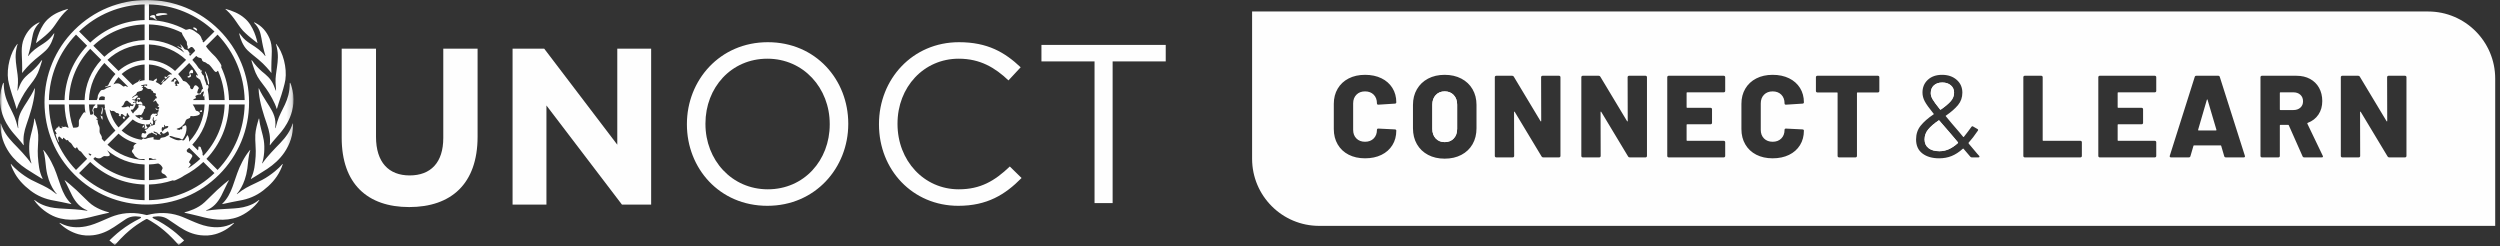 <?xml version="1.0" encoding="UTF-8"?>
<svg width="467px" height="46px" viewBox="0 0 467 46" version="1.1" xmlns="http://www.w3.org/2000/svg" xmlns:xlink="http://www.w3.org/1999/xlink">
    <rect x="0" y="0" width="467" height="46" fill="#333333" stroke="none"/>
    <!-- Generator: Sketch 55 (78076) - https://sketchapp.com -->
    <title>logo</title>
    <desc>Created with Sketch.</desc>
    <defs>
        <polygon id="path-1" points="0 0.222 54.829 0.222 54.829 46 0 46"></polygon>
    </defs>
    <g id="Page-1" stroke="none" stroke-width="1" fill="none" fill-rule="evenodd">
        <g id="logo" transform="translate(0, -1)">
            <path d="M362.539,21.469 C363.337,20.917 363.951,20.402 364.379,19.922 C364.808,19.443 365.021,18.906 365.021,18.311 C365.021,17.744 364.818,17.287 364.412,16.939 C364.006,16.59 363.476,16.415 362.822,16.415 C362.169,16.415 361.646,16.594 361.254,16.949 C360.862,17.305 360.666,17.787 360.666,18.398 C360.666,18.746 360.774,19.116 360.992,19.508 C361.21,19.901 361.682,20.547 362.408,21.447 C362.452,21.49 362.495,21.498 362.539,21.469" id="Fill-1" fill="#FEFEFE"></path>
            <path d="M364.978,26.674 C364.585,26.195 364.288,25.846 364.084,25.628 L362.255,23.516 C362.241,23.472 362.205,23.465 362.146,23.494 C361.304,24.061 360.655,24.619 360.197,25.171 C359.74,25.723 359.511,26.347 359.511,27.044 C359.511,27.741 359.757,28.282 360.251,28.667 C360.745,29.052 361.42,29.244 362.277,29.244 C362.901,29.244 363.493,29.117 364.052,28.862 C364.611,28.609 365.174,28.228 365.74,27.72 C365.784,27.676 365.784,27.632 365.74,27.589 L364.978,26.674 Z" id="Fill-3" fill="#FEFEFE"></path>
            <path d="M412.307,19.563 C412.277,19.571 412.255,19.596 412.241,19.639 L410.608,25.237 C410.592,25.324 410.622,25.368 410.695,25.368 L413.94,25.368 C414.027,25.368 414.055,25.324 414.027,25.237 L412.372,19.639 C412.358,19.582 412.334,19.556 412.307,19.563" id="Fill-5" fill="#FEFEFE"></path>
            <path d="M428.4,18.246 L425.983,18.246 C425.91,18.246 425.874,18.282 425.874,18.354 L425.874,21.447 C425.874,21.52 425.91,21.557 425.983,21.557 L428.4,21.557 C428.937,21.557 429.373,21.408 429.707,21.11 C430.041,20.812 430.208,20.417 430.208,19.923 C430.208,19.415 430.041,19.008 429.707,18.703 C429.373,18.398 428.937,18.246 428.4,18.246" id="Fill-7" fill="#FEFEFE"></path>
            <path d="M269.866,18.071 C269.183,18.071 268.628,18.3 268.2,18.758 C267.771,19.215 267.557,19.814 267.557,20.554 L267.557,25.063 C267.557,25.818 267.771,26.421 268.2,26.871 C268.628,27.321 269.183,27.546 269.866,27.546 C270.563,27.546 271.126,27.321 271.553,26.871 C271.982,26.421 272.196,25.818 272.196,25.063 L272.196,20.554 C272.196,19.814 271.982,19.215 271.553,18.758 C271.126,18.3 270.563,18.071 269.866,18.071" id="Fill-9" fill="#FEFEFE"></path>
            <path d="M449.527,30.137 C449.527,30.21 449.502,30.272 449.451,30.323 C449.4,30.373 449.339,30.399 449.266,30.399 L446.303,30.399 C446.159,30.399 446.056,30.341 445.999,30.224 L440.99,21.905 C440.961,21.861 440.931,21.843 440.902,21.85 C440.873,21.858 440.859,21.89 440.859,21.948 L440.881,30.137 C440.881,30.21 440.855,30.272 440.804,30.323 C440.754,30.373 440.692,30.399 440.619,30.399 L437.526,30.399 C437.454,30.399 437.392,30.373 437.341,30.323 C437.291,30.272 437.265,30.21 437.265,30.137 L437.265,15.413 C437.265,15.341 437.291,15.28 437.341,15.229 C437.392,15.178 437.454,15.153 437.526,15.153 L440.51,15.153 C440.655,15.153 440.757,15.21 440.815,15.326 L445.803,23.625 C445.832,23.668 445.861,23.687 445.89,23.679 C445.919,23.672 445.933,23.64 445.933,23.581 L445.912,15.413 C445.912,15.341 445.937,15.28 445.988,15.229 C446.039,15.178 446.1,15.153 446.173,15.153 L449.266,15.153 C449.339,15.153 449.4,15.178 449.451,15.229 C449.502,15.28 449.527,15.341 449.527,15.413 L449.527,30.137 Z M433.693,30.399 L430.425,30.399 C430.281,30.399 430.178,30.333 430.121,30.202 L427.55,24.409 C427.521,24.351 427.478,24.322 427.421,24.322 L425.983,24.322 C425.91,24.322 425.874,24.359 425.874,24.431 L425.874,30.137 C425.874,30.21 425.848,30.272 425.798,30.323 C425.747,30.373 425.685,30.399 425.612,30.399 L422.519,30.399 C422.447,30.399 422.385,30.373 422.335,30.323 C422.284,30.272 422.258,30.21 422.258,30.137 L422.258,15.413 C422.258,15.341 422.284,15.28 422.335,15.229 C422.385,15.178 422.447,15.153 422.519,15.153 L428.988,15.153 C429.947,15.153 430.789,15.349 431.514,15.741 C432.241,16.132 432.803,16.688 433.203,17.407 C433.602,18.125 433.801,18.949 433.801,19.879 C433.801,20.852 433.562,21.694 433.083,22.406 C432.604,23.116 431.936,23.632 431.079,23.951 C431.006,23.981 430.985,24.032 431.014,24.104 L433.888,30.094 C433.918,30.152 433.932,30.196 433.932,30.224 C433.932,30.341 433.852,30.399 433.693,30.399 L433.693,30.399 Z M419.123,30.399 L415.791,30.399 C415.631,30.399 415.53,30.326 415.486,30.181 L414.92,28.242 C414.89,28.185 414.854,28.156 414.811,28.156 L409.845,28.156 C409.801,28.156 409.765,28.185 409.736,28.242 L409.17,30.181 C409.127,30.326 409.024,30.399 408.865,30.399 L405.533,30.399 C405.445,30.399 405.38,30.373 405.337,30.323 C405.293,30.272 405.286,30.196 405.315,30.094 L409.975,15.37 C410.019,15.225 410.113,15.153 410.258,15.153 L414.376,15.153 C414.52,15.153 414.615,15.225 414.658,15.37 L419.341,30.094 C419.355,30.122 419.363,30.158 419.363,30.202 C419.363,30.333 419.283,30.399 419.123,30.399 L419.123,30.399 Z M402.788,17.984 C402.788,18.057 402.762,18.118 402.712,18.169 C402.661,18.22 402.599,18.245 402.527,18.245 L395.688,18.245 C395.615,18.245 395.579,18.282 395.579,18.354 L395.579,21.033 C395.579,21.106 395.615,21.142 395.688,21.142 L400.065,21.142 C400.138,21.142 400.2,21.167 400.251,21.218 C400.301,21.269 400.327,21.331 400.327,21.404 L400.327,23.951 C400.327,24.025 400.301,24.086 400.251,24.137 C400.2,24.188 400.138,24.213 400.065,24.213 L395.688,24.213 C395.615,24.213 395.579,24.249 395.579,24.322 L395.579,27.197 C395.579,27.27 395.615,27.306 395.688,27.306 L402.527,27.306 C402.599,27.306 402.661,27.331 402.712,27.382 C402.762,27.433 402.788,27.494 402.788,27.567 L402.788,30.137 C402.788,30.21 402.762,30.272 402.712,30.323 C402.661,30.373 402.599,30.399 402.527,30.399 L392.224,30.399 C392.152,30.399 392.09,30.373 392.04,30.323 C391.989,30.272 391.964,30.21 391.964,30.137 L391.964,15.413 C391.964,15.341 391.989,15.28 392.04,15.229 C392.09,15.178 392.152,15.153 392.224,15.153 L402.527,15.153 C402.599,15.153 402.661,15.178 402.712,15.229 C402.762,15.28 402.788,15.341 402.788,15.413 L402.788,17.984 Z M388.892,30.137 C388.892,30.21 388.867,30.272 388.816,30.323 C388.764,30.373 388.703,30.399 388.631,30.399 L378.219,30.399 C378.147,30.399 378.086,30.373 378.035,30.323 C377.984,30.272 377.959,30.21 377.959,30.137 L377.959,15.413 C377.959,15.341 377.984,15.28 378.035,15.229 C378.086,15.178 378.147,15.153 378.219,15.153 L381.312,15.153 C381.385,15.153 381.447,15.178 381.498,15.229 C381.548,15.28 381.574,15.341 381.574,15.413 L381.574,27.197 C381.574,27.27 381.61,27.306 381.683,27.306 L388.631,27.306 C388.703,27.306 388.764,27.331 388.816,27.382 C388.867,27.433 388.892,27.494 388.892,27.567 L388.892,30.137 Z M369.726,30.355 C369.697,30.384 369.653,30.399 369.595,30.399 L368.31,30.399 C368.223,30.399 368.136,30.355 368.049,30.268 C367.497,29.644 367.076,29.15 366.786,28.786 C366.742,28.743 366.699,28.743 366.655,28.786 C365.958,29.411 365.257,29.865 364.553,30.148 C363.849,30.431 363.076,30.573 362.234,30.573 C360.941,30.573 359.899,30.272 359.108,29.669 C358.317,29.067 357.922,28.192 357.922,27.044 C357.922,26.042 358.208,25.186 358.782,24.474 C359.355,23.763 360.157,23.059 361.188,22.362 C361.26,22.332 361.268,22.296 361.21,22.253 C360.368,21.222 359.808,20.442 359.533,19.911 C359.257,19.381 359.119,18.841 359.119,18.288 C359.119,17.316 359.453,16.521 360.121,15.904 C360.789,15.286 361.674,14.978 362.778,14.978 C363.881,14.978 364.789,15.286 365.501,15.904 C366.212,16.521 366.568,17.324 366.568,18.311 C366.568,19.197 366.299,19.966 365.762,20.619 C365.224,21.273 364.469,21.934 363.497,22.601 C363.439,22.616 363.431,22.653 363.475,22.71 C364.143,23.537 364.978,24.526 365.98,25.672 C366.342,26.122 366.589,26.42 366.72,26.565 C366.764,26.609 366.807,26.609 366.851,26.565 C367.418,25.854 367.889,25.23 368.267,24.692 C368.354,24.576 368.456,24.554 368.572,24.627 L369.399,25.106 C369.53,25.193 369.551,25.295 369.464,25.41 C368.855,26.312 368.274,27.066 367.722,27.676 L367.722,27.72 C367.722,27.763 367.752,27.822 367.809,27.894 C367.752,27.822 368.259,28.424 369.334,29.701 L369.726,30.137 C369.755,30.166 369.769,30.21 369.769,30.268 C369.769,30.297 369.755,30.326 369.726,30.355 L369.726,30.355 Z M351.061,18.006 C351.061,18.078 351.036,18.14 350.985,18.191 C350.933,18.241 350.872,18.267 350.799,18.267 L346.988,18.267 C346.915,18.267 346.88,18.303 346.88,18.376 L346.88,30.137 C346.88,30.21 346.853,30.272 346.802,30.323 C346.752,30.373 346.69,30.399 346.618,30.399 L343.525,30.399 C343.452,30.399 343.39,30.373 343.339,30.323 C343.289,30.272 343.263,30.21 343.263,30.137 L343.263,18.376 C343.263,18.303 343.227,18.267 343.155,18.267 L339.474,18.267 C339.401,18.267 339.339,18.241 339.289,18.191 C339.238,18.14 339.213,18.078 339.213,18.006 L339.213,15.413 C339.213,15.341 339.238,15.28 339.289,15.229 C339.339,15.178 339.401,15.153 339.474,15.153 L350.799,15.153 C350.872,15.153 350.933,15.178 350.985,15.229 C351.036,15.28 351.061,15.341 351.061,15.413 L351.061,18.006 Z M329.52,26.87 C329.926,27.277 330.464,27.48 331.132,27.48 C331.799,27.48 332.338,27.277 332.744,26.87 C333.15,26.464 333.354,25.926 333.354,25.258 C333.354,25.099 333.441,25.019 333.615,25.019 L336.708,25.171 C336.78,25.171 336.841,25.193 336.893,25.237 C336.944,25.281 336.969,25.331 336.969,25.389 C336.969,26.42 336.726,27.327 336.24,28.112 C335.753,28.896 335.071,29.502 334.192,29.93 C333.313,30.359 332.294,30.573 331.132,30.573 C329.97,30.573 328.951,30.348 328.072,29.898 C327.193,29.448 326.511,28.809 326.025,27.981 C325.538,27.154 325.296,26.195 325.296,25.106 L325.296,20.402 C325.296,19.327 325.538,18.379 326.025,17.559 C326.511,16.739 327.193,16.104 328.072,15.654 C328.951,15.203 329.97,14.978 331.132,14.978 C332.294,14.978 333.313,15.193 334.192,15.62 C335.071,16.049 335.753,16.652 336.24,17.428 C336.726,18.205 336.969,19.102 336.969,20.118 C336.969,20.191 336.944,20.249 336.893,20.292 C336.841,20.336 336.78,20.358 336.708,20.358 L333.615,20.554 C333.441,20.554 333.354,20.474 333.354,20.315 C333.354,19.632 333.15,19.087 332.744,18.681 C332.338,18.275 331.799,18.071 331.132,18.071 C330.464,18.071 329.926,18.278 329.52,18.692 C329.114,19.106 328.911,19.647 328.911,20.315 L328.911,25.258 C328.911,25.926 329.114,26.464 329.52,26.87 L329.52,26.87 Z M322.267,17.984 C322.267,18.057 322.242,18.118 322.191,18.169 C322.14,18.22 322.079,18.245 322.006,18.245 L315.168,18.245 C315.094,18.245 315.058,18.282 315.058,18.354 L315.058,21.033 C315.058,21.106 315.094,21.142 315.168,21.142 L319.545,21.142 C319.618,21.142 319.679,21.167 319.73,21.218 C319.781,21.269 319.806,21.331 319.806,21.404 L319.806,23.951 C319.806,24.025 319.781,24.086 319.73,24.137 C319.679,24.188 319.618,24.213 319.545,24.213 L315.168,24.213 C315.094,24.213 315.058,24.249 315.058,24.322 L315.058,27.197 C315.058,27.27 315.094,27.306 315.168,27.306 L322.006,27.306 C322.079,27.306 322.14,27.331 322.191,27.382 C322.242,27.433 322.267,27.494 322.267,27.567 L322.267,30.137 C322.267,30.21 322.242,30.272 322.191,30.323 C322.14,30.373 322.079,30.399 322.006,30.399 L311.704,30.399 C311.631,30.399 311.57,30.373 311.519,30.323 C311.468,30.272 311.443,30.21 311.443,30.137 L311.443,15.413 C311.443,15.341 311.468,15.28 311.519,15.229 C311.57,15.178 311.631,15.153 311.704,15.153 L322.006,15.153 C322.079,15.153 322.14,15.178 322.191,15.229 C322.242,15.28 322.267,15.341 322.267,15.413 L322.267,17.984 Z M307.654,30.137 C307.654,30.21 307.629,30.272 307.578,30.323 C307.527,30.373 307.465,30.399 307.393,30.399 L304.43,30.399 C304.286,30.399 304.183,30.341 304.126,30.224 L299.117,21.905 C299.088,21.861 299.058,21.843 299.029,21.85 C299,21.858 298.986,21.89 298.986,21.948 L299.007,30.137 C299.007,30.21 298.982,30.272 298.931,30.323 C298.881,30.373 298.819,30.399 298.746,30.399 L295.653,30.399 C295.581,30.399 295.519,30.373 295.468,30.323 C295.418,30.272 295.392,30.21 295.392,30.137 L295.392,15.413 C295.392,15.341 295.418,15.28 295.468,15.229 C295.519,15.178 295.581,15.153 295.653,15.153 L298.637,15.153 C298.782,15.153 298.884,15.21 298.942,15.326 L303.93,23.625 C303.959,23.668 303.988,23.687 304.017,23.679 C304.046,23.672 304.06,23.64 304.06,23.581 L304.039,15.413 C304.039,15.341 304.064,15.28 304.115,15.229 C304.166,15.178 304.227,15.153 304.3,15.153 L307.393,15.153 C307.465,15.153 307.527,15.178 307.578,15.229 C307.629,15.28 307.654,15.341 307.654,15.413 L307.654,30.137 Z M291.493,30.137 C291.493,30.21 291.467,30.272 291.417,30.323 C291.366,30.373 291.304,30.399 291.232,30.399 L288.269,30.399 C288.125,30.399 288.022,30.341 287.965,30.224 L282.956,21.905 C282.926,21.861 282.897,21.843 282.868,21.85 C282.839,21.858 282.825,21.89 282.825,21.948 L282.846,30.137 C282.846,30.21 282.821,30.272 282.77,30.323 C282.719,30.373 282.658,30.399 282.585,30.399 L279.492,30.399 C279.42,30.399 279.358,30.373 279.307,30.323 C279.256,30.272 279.231,30.21 279.231,30.137 L279.231,15.413 C279.231,15.341 279.256,15.28 279.307,15.229 C279.358,15.178 279.42,15.153 279.492,15.153 L282.476,15.153 C282.621,15.153 282.723,15.21 282.781,15.326 L287.769,23.625 C287.798,23.668 287.827,23.687 287.856,23.679 C287.884,23.672 287.899,23.64 287.899,23.581 L287.878,15.413 C287.878,15.341 287.903,15.28 287.954,15.229 C288.005,15.178 288.066,15.153 288.139,15.153 L291.232,15.153 C291.304,15.153 291.366,15.178 291.417,15.229 C291.467,15.28 291.493,15.341 291.493,15.413 L291.493,30.137 Z M275.811,24.953 C275.811,26.086 275.564,27.08 275.071,27.938 C274.578,28.794 273.881,29.458 272.98,29.93 C272.08,30.402 271.042,30.638 269.866,30.638 C268.689,30.638 267.655,30.402 266.762,29.93 C265.869,29.458 265.175,28.794 264.682,27.938 C264.188,27.08 263.942,26.086 263.942,24.953 L263.942,20.598 C263.942,19.494 264.188,18.518 264.682,17.668 C265.175,16.819 265.869,16.158 266.762,15.686 C267.655,15.214 268.689,14.978 269.866,14.978 C271.042,14.978 272.08,15.214 272.98,15.686 C273.881,16.158 274.578,16.819 275.071,17.668 C275.564,18.518 275.811,19.494 275.811,20.598 L275.811,24.953 Z M253.379,26.87 C253.785,27.277 254.323,27.48 254.991,27.48 C255.658,27.48 256.196,27.277 256.602,26.87 C257.008,26.464 257.213,25.926 257.213,25.258 C257.213,25.099 257.299,25.019 257.473,25.019 L260.566,25.171 C260.638,25.171 260.7,25.193 260.752,25.237 C260.802,25.281 260.828,25.331 260.828,25.389 C260.828,26.42 260.585,27.327 260.098,28.112 C259.611,28.896 258.929,29.502 258.05,29.93 C257.172,30.359 256.152,30.573 254.991,30.573 C253.829,30.573 252.809,30.348 251.93,29.898 C251.051,29.448 250.37,28.809 249.883,27.981 C249.396,27.154 249.154,26.195 249.154,25.106 L249.154,20.402 C249.154,19.327 249.396,18.379 249.883,17.559 C250.37,16.739 251.051,16.104 251.93,15.654 C252.809,15.203 253.829,14.978 254.991,14.978 C256.152,14.978 257.172,15.193 258.05,15.62 C258.929,16.049 259.611,16.652 260.098,17.428 C260.585,18.205 260.828,19.102 260.828,20.118 C260.828,20.191 260.802,20.249 260.752,20.292 C260.7,20.336 260.638,20.358 260.566,20.358 L257.473,20.554 C257.299,20.554 257.213,20.474 257.213,20.315 C257.213,19.632 257.008,19.087 256.602,18.681 C256.196,18.275 255.658,18.071 254.991,18.071 C254.323,18.071 253.785,18.278 253.379,18.692 C252.972,19.106 252.769,19.647 252.769,20.315 L252.769,25.258 C252.769,25.926 252.972,26.464 253.379,26.87 L253.379,26.87 Z M453.565,3.147 L233.892,3.147 L233.892,30.655 C233.892,37.579 239.505,43.193 246.43,43.193 L466.103,43.193 L466.103,15.685 C466.103,8.76 460.49,3.147 453.565,3.147 L453.565,3.147 Z" id="Fill-11" fill="#FEFEFE"></path>
            <path d="M272.196,25.063 C272.196,25.818 271.982,26.42 271.553,26.871 C271.126,27.321 270.563,27.545 269.866,27.545 C269.183,27.545 268.628,27.321 268.2,26.871 C267.771,26.42 267.557,25.818 267.557,25.063 L267.557,20.554 C267.557,19.814 267.771,19.214 268.2,18.757 C268.628,18.3 269.183,18.071 269.866,18.071 C270.563,18.071 271.126,18.3 271.553,18.757 C271.982,19.214 272.196,19.814 272.196,20.554 L272.196,25.063 Z" id="Fill-13" fill="#FEFEFE"></path>
            <path d="M365.74,27.72 C365.175,28.228 364.611,28.609 364.053,28.863 C363.493,29.117 362.901,29.244 362.277,29.244 C361.421,29.244 360.745,29.052 360.252,28.667 C359.758,28.282 359.511,27.741 359.511,27.044 C359.511,26.347 359.74,25.723 360.197,25.171 C360.655,24.619 361.304,24.061 362.146,23.494 C362.205,23.465 362.241,23.472 362.256,23.516 L364.085,25.628 C364.288,25.846 364.586,26.195 364.978,26.674 L365.74,27.589 C365.784,27.632 365.784,27.676 365.74,27.72 M360.992,19.508 C360.774,19.116 360.666,18.746 360.666,18.398 C360.666,17.787 360.862,17.305 361.254,16.949 C361.646,16.594 362.169,16.415 362.822,16.415 C363.475,16.415 364.006,16.59 364.412,16.939 C364.818,17.287 365.021,17.744 365.021,18.311 C365.021,18.907 364.807,19.443 364.379,19.922 C363.951,20.402 363.337,20.917 362.539,21.469 C362.495,21.498 362.452,21.491 362.408,21.447 C361.681,20.547 361.21,19.901 360.992,19.508" id="Fill-15" fill="#FEFEFE"></path>
            <path d="M63.829,26.737 L63.829,10.091 L70.238,10.091 L70.238,26.571 C70.238,31.315 72.61,33.77 76.521,33.77 C80.433,33.77 82.805,31.398 82.805,26.779 L82.805,10.091 L89.214,10.091 L89.214,26.529 C89.214,35.351 84.262,39.679 76.438,39.679 C68.615,39.679 63.829,35.31 63.829,26.737" id="Fill-17" fill="#FEFEFE"></path>
            <polygon id="Fill-19" fill="#FEFEFE" points="95.749 10.091 101.658 10.091 115.308 28.027 115.308 10.091 121.634 10.091 121.634 39.222 116.182 39.222 102.074 20.703 102.074 39.222 95.749 39.222"></polygon>
            <path d="M154.994,24.248 L154.994,24.164 C154.994,17.452 150.097,11.964 143.343,11.964 C136.589,11.964 131.777,17.367 131.777,24.079 L131.777,24.164 C131.777,30.876 136.674,36.363 143.428,36.363 C150.182,36.363 154.994,30.96 154.994,24.248 M128.315,24.248 L128.315,24.164 C128.315,16.017 134.436,8.883 143.428,8.883 C152.419,8.883 158.455,15.932 158.455,24.079 L158.455,24.164 C158.455,32.311 152.334,39.445 143.343,39.445 C134.352,39.445 128.315,32.395 128.315,24.248" id="Fill-21" fill="#FEFEFE"></path>
            <path d="M164.193,24.248 L164.193,24.164 C164.193,15.806 170.44,8.883 179.136,8.883 C184.497,8.883 187.705,10.782 190.66,13.568 L188.381,16.017 C185.89,13.653 183.104,11.964 179.094,11.964 C172.551,11.964 167.655,17.283 167.655,24.079 L167.655,24.164 C167.655,31.002 172.593,36.363 179.094,36.363 C183.147,36.363 185.806,34.801 188.634,32.1 L190.829,34.252 C187.748,37.376 184.371,39.445 179.01,39.445 C170.483,39.445 164.193,32.733 164.193,24.248" id="Fill-23" fill="#FEFEFE"></path>
            <polygon id="Fill-25" fill="#FEFEFE" points="204.461 12.471 194.541 12.471 194.541 9.389 217.758 9.389 217.758 12.471 207.838 12.471 207.838 38.938 204.461 38.938"></polygon>
            <g id="Group-29" transform="translate(0, 0.778)">
                <mask id="mask-2" fill="white">
                    <use xlink:href="#path-1"></use>
                </mask>
                <g id="Clip-28"></g>
                <path d="M9.134,18.92 L12.058,18.92 C12.161,14.991 13.746,11.424 16.274,8.761 L14.198,6.685 C11.02,10.004 9.234,14.32 9.134,18.92 L9.134,18.92 Z M14.775,6.107 L16.851,8.183 C19.515,5.656 23.082,4.07 27.011,3.967 L27.011,1.044 C22.41,1.143 18.095,2.93 14.775,6.107 L14.775,6.107 Z M27.419,15.997 C27.077,15.997 26.744,16.048 26.425,16.148 C26.383,16.194 26.351,16.232 26.375,16.267 C26.456,16.384 26.701,16.138 26.733,16.364 C26.757,16.529 26.462,16.408 26.489,16.529 C26.51,16.626 26.715,16.586 26.72,16.719 C26.725,16.842 26.597,17.082 26.498,17.145 C26.366,17.23 25.666,17.322 25.599,17.485 C25.54,17.627 25.479,17.755 25.369,17.872 C25.25,17.998 24.687,18.332 24.686,18.418 C24.683,18.623 24.956,18.362 25.032,18.282 C25.153,18.154 25.318,18.155 25.499,18.052 C25.748,17.91 25.844,18.406 25.577,18.424 C25.41,18.435 25.27,18.903 25.009,18.813 C24.943,18.79 24.758,18.675 24.717,18.794 C24.675,18.92 25.105,18.94 25.241,19.029 C25.585,19.256 24.98,19.24 24.883,19.302 C24.787,19.363 24.834,19.496 24.965,19.442 C25.091,19.39 25.263,19.258 25.341,19.472 C25.447,19.762 24.863,20.822 24.694,20.71 C24.601,20.649 24.505,20.736 24.419,20.773 C24.535,21.013 24.681,21.236 24.849,21.441 C24.964,21.252 25.145,20.984 25.221,20.982 C25.33,20.979 25.294,20.893 25.334,20.817 C25.385,20.724 25.514,20.821 25.523,20.695 C25.532,20.569 25.853,20.388 25.89,20.203 C25.909,20.104 25.791,20.005 25.84,19.923 C25.9,19.822 25.943,19.807 26.008,19.785 C26.072,19.763 26.225,19.915 26.271,19.849 C26.318,19.783 26.545,19.834 26.719,19.944 C26.798,19.994 26.951,19.936 27.046,20.07 C27.177,20.254 27.04,20.27 27.063,20.311 C27.086,20.352 27.143,20.288 27.177,20.322 C27.251,20.393 26.837,20.636 26.884,20.768 C26.93,20.9 26.533,21.55 26.424,21.654 C26.274,21.79 26.026,21.638 25.929,21.666 C25.823,21.696 25.803,21.786 25.641,21.746 C25.516,21.716 25.366,21.767 25.227,21.832 C25.813,22.347 26.58,22.66 27.419,22.66 C27.6,22.66 27.777,22.644 27.949,22.615 C28.057,22.477 28.101,22.307 28.124,22.132 C28.138,22.038 28.121,21.915 28.171,21.831 C28.214,21.76 28.486,21.425 28.594,21.43 C28.689,21.434 28.754,21.517 28.891,21.474 C29.158,21.391 29.322,21.462 29.325,21.577 C29.329,21.737 28.99,21.691 29.004,21.781 C29.013,21.844 29.258,21.939 29.339,21.847 C29.489,21.677 29.467,21.455 29.428,21.406 C29.321,21.272 29.328,21.216 29.481,21.268 C29.575,21.301 29.575,20.928 29.665,20.785 C29.787,20.593 29.438,20.728 29.293,20.748 C29.156,20.767 29.042,20.475 29.039,20.372 C29.036,20.298 29.299,20.633 29.432,20.64 C29.582,20.648 29.759,20.474 29.761,20.346 C29.764,20.219 29.475,20.201 29.431,20.046 C29.407,19.961 29.666,20.046 29.646,19.962 C29.63,19.889 29.673,19.712 29.509,19.642 C29.346,19.572 29.197,19.051 29.067,19.015 C28.951,18.984 28.855,19.14 28.784,19.198 C28.714,19.254 28.602,19.156 28.66,19.102 C28.744,19.024 28.938,18.857 28.978,18.725 C29.046,18.505 29.33,18.737 29.279,18.429 C29.225,18.095 28.941,18.159 29.073,17.999 C29.208,17.835 29.107,17.569 28.832,17.622 C28.705,17.646 28.572,17.44 28.558,17.261 C28.55,17.163 28.268,17.178 28.279,17.074 C28.301,16.861 27.983,16.839 27.788,16.854 C27.593,16.868 27.217,16.568 27.175,16.494 C27.133,16.42 26.863,16.56 26.952,16.274 C27.04,15.992 27.307,16.325 27.419,16.244 C27.54,16.157 27.503,16.068 27.483,16 C27.461,15.999 27.44,15.997 27.419,15.997 L27.419,15.997 Z M27.828,15.201 C28.106,15.228 28.38,15.285 28.646,15.367 C28.716,15.196 28.89,15.112 29.033,15.015 C29.202,14.9 29.325,14.77 29.3,15.082 C29.278,15.302 29.187,15.434 29.073,15.524 C29.36,15.649 29.632,15.805 29.886,15.992 C29.941,16.034 29.995,16.077 30.049,16.121 L30.33,15.84 C30.327,15.831 30.325,15.821 30.325,15.809 C30.33,15.65 30.561,15.459 30.828,15.343 L31.739,14.431 C31.719,14.426 31.697,14.422 31.67,14.419 C31.548,14.404 31.374,14.658 31.254,14.588 C31.12,14.509 31.657,14.036 31.897,14.127 C31.93,14.139 31.965,14.153 32.002,14.168 L32.118,14.052 C30.963,13.022 29.47,12.364 27.828,12.27 L27.828,15.201 Z M27.828,11.452 C29.695,11.548 31.393,12.296 32.697,13.473 L34.766,11.405 C32.928,9.701 30.501,8.626 27.828,8.527 L27.828,11.452 Z M27.828,7.709 C30.309,7.795 32.594,8.664 34.446,10.075 C34.237,9.798 34.025,9.511 33.927,9.406 C33.748,9.215 33.076,8.98 33.144,8.871 C33.211,8.761 33.808,9.238 33.913,9.155 C34.039,9.054 33.613,8.506 33.645,8.485 C33.689,8.456 34.193,8.943 34.441,9.38 C34.544,9.534 34.818,9.456 35.032,9.604 C35.22,9.737 35.233,9.948 35.391,10.084 C35.417,10.106 35.752,10.299 35.557,10.277 C35.501,10.271 35.415,10.151 35.351,10.212 C35.31,10.25 35.375,10.456 35.49,10.68 L36.462,9.708 C36.321,9.423 36.042,9.045 35.848,8.998 C35.648,8.948 35.525,9.117 35.387,9.231 C35.249,9.345 35.077,9.384 35.055,9.307 C35.031,9.22 35.083,9.008 35.073,8.918 C35.059,8.807 34.972,8.719 34.942,8.611 C34.873,8.357 34.976,8.074 34.822,7.905 C34.652,7.72 34.538,7.44 34.406,7.227 C34.261,6.996 34,6.638 33.984,6.334 C32.092,5.377 30.001,4.843 27.828,4.784 L27.828,7.709 Z M27.828,3.967 C30.271,4.03 32.617,4.661 34.715,5.794 C34.911,5.764 35.104,5.739 35.234,5.679 C35.494,5.557 36.006,5.833 36.253,5.977 C36.478,6.107 36.653,6.3 36.901,6.439 C37.154,6.581 37.561,6.989 37.65,7.401 C37.74,7.813 38.001,7.785 37.871,7.951 C37.806,8.034 37.906,8.066 38.03,8.14 L40.063,6.107 C36.744,2.93 32.428,1.143 27.828,1.044 L27.828,3.967 Z M40.64,6.685 L38.474,8.851 C38.673,9.197 39.045,9.633 39.571,10.168 C39.787,10.388 40.016,10.604 40.208,10.798 C40.393,10.984 41.574,12.454 41.345,12.667 C41.329,12.683 41.311,12.698 41.293,12.712 C42.212,14.642 42.722,16.769 42.78,18.92 L45.704,18.92 C45.604,14.32 43.818,10.004 40.64,6.685 L40.64,6.685 Z M45.704,19.737 L42.78,19.737 C42.677,23.666 41.092,27.232 38.564,29.897 L40.64,31.972 C43.818,28.653 45.604,24.337 45.704,19.737 L45.704,19.737 Z M31.768,25.646 C31.773,25.79 31.628,25.675 31.584,25.724 C31.54,25.772 32.734,26.331 32.922,26.363 C33.05,26.384 33.295,26.476 33.727,26.389 C34.016,26.332 34.097,26.465 34.232,26.46 C34.425,26.453 34.55,26.193 34.661,26.033 C34.958,25.61 34.901,25.553 34.98,25.488 C35.08,25.403 35.371,26.05 35.334,26.46 C35.328,26.525 35.32,26.585 35.311,26.643 L35.342,26.675 C37.047,24.838 38.121,22.41 38.221,19.737 L35.998,19.737 C36.074,19.863 36.207,20.027 36.347,20.315 C36.459,20.546 36.525,20.913 36.714,20.931 C37.019,20.96 37.332,21.212 37.341,21.423 C37.359,21.866 35.985,21.973 35.804,21.917 C35.652,21.869 35.552,21.859 35.541,22.097 C35.53,22.367 35.045,22.369 34.854,22.53 C34.64,22.711 34.616,23.042 34.473,23.273 C34.386,23.412 33.879,23.891 33.741,23.988 C33.41,24.219 32.788,24.231 33.072,24.383 C33.275,24.492 33.736,24.53 33.678,24.423 C33.612,24.3 33.713,24.288 33.791,24.389 C33.851,24.465 34.067,24.315 34.063,24.176 C34.058,24.045 34.03,23.83 34.152,23.822 C34.349,23.809 34.557,23.59 34.656,23.61 C34.767,23.633 34.919,23.882 34.805,24.638 C34.693,25.395 34.332,25.921 34.187,26.158 C34.032,26.412 33.876,26.218 33.667,26.111 C33.402,25.975 33.002,25.98 32.722,25.889 C32.574,25.841 31.764,25.534 31.768,25.646 L31.768,25.646 Z M32.834,14.79 C32.736,14.789 32.655,14.77 32.583,14.742 L31.9,15.425 C32.03,15.46 32.175,15.412 32.339,15.484 C32.521,15.564 32.432,14.976 32.71,15.03 C32.994,15.084 33.067,15.267 32.832,15.355 C32.644,15.417 32.879,15.574 32.651,15.651 C32.443,15.722 32.819,15.905 32.816,15.986 C32.812,16.099 32.533,16.142 32.953,16.271 C33.372,16.401 32.954,15.918 33.018,15.851 C33.095,15.768 33.319,15.981 33.381,15.887 C33.404,15.852 33.446,15.793 33.497,15.724 C33.301,15.394 33.079,15.082 32.834,14.79 L32.834,14.79 Z M35.342,11.983 L33.275,14.05 C33.63,14.445 33.946,14.876 34.217,15.336 C34.46,15.373 34.792,15.471 35.006,15.746 C35.157,15.941 35.594,16.332 35.527,16.507 C35.486,16.614 35.577,16.747 35.677,16.817 C35.829,16.923 35.937,16.921 36.021,16.814 C36.173,16.62 36.195,16.357 36.397,16.191 C36.645,15.986 37.152,16.576 37.151,16.684 C37.151,16.792 37.02,16.817 36.982,17.009 C36.931,17.27 36.707,17.582 36.962,17.67 C37.334,17.797 37.381,17.651 37.56,17.389 C37.642,17.268 37.624,17.074 37.713,16.955 C37.769,16.879 37.853,16.847 37.927,16.798 C37.788,16.217 37.603,15.655 37.374,15.115 C37.319,15.062 37.255,15.018 37.175,14.992 C37.042,14.948 37.117,14.828 36.942,14.773 C36.742,14.71 36.664,14.653 36.645,14.301 C36.631,14.018 36.885,14.394 36.948,14.345 C36.961,14.334 36.973,14.318 36.986,14.299 C36.539,13.454 35.986,12.676 35.342,11.983 L35.342,11.983 Z M36.088,18.883 C36.084,18.895 36.076,18.908 36.067,18.92 L38.221,18.92 C38.21,18.609 38.183,18.302 38.146,17.997 C38.129,18.029 38.111,18.061 38.096,18.092 C37.935,18.427 37.911,18.225 37.922,18.08 C37.938,17.894 38.008,17.72 38.077,17.53 C38.061,17.431 38.043,17.332 38.023,17.234 C37.959,17.326 37.866,17.391 37.719,17.464 C37.624,17.512 37.534,17.736 37.499,17.822 C37.458,17.925 37.221,17.798 37.026,17.891 C36.685,18.056 36.335,18.081 36.585,18.434 C36.744,18.66 36.203,18.596 36.088,18.883 L36.088,18.883 Z M35.606,30.984 C35.529,31.17 35.138,31.504 35.205,31.614 C35.995,31.112 36.733,30.537 37.41,29.897 L35.342,27.83 C35.198,27.964 35.049,28.094 34.898,28.222 C34.862,28.458 34.895,28.644 35.186,28.734 C35.5,28.831 36.024,29.15 35.913,29.459 C35.79,29.736 35.483,30.151 35.335,30.426 C35.21,30.661 35.699,30.761 35.606,30.984 L35.606,30.984 Z M37.827,29.159 L37.987,29.319 C40.367,26.804 41.861,23.441 41.963,19.737 L39.038,19.737 C38.938,22.635 37.772,25.267 35.92,27.252 L36.975,28.308 C36.983,28.293 36.99,28.278 36.997,28.264 C37.084,28.079 37.047,27.837 37.061,27.667 C37.07,27.556 37.473,27.583 37.502,27.766 C37.526,27.92 37.606,28.034 37.746,28.417 C37.846,28.694 37.894,28.948 37.827,29.159 L37.827,29.159 Z M35.97,11.401 C35.966,11.418 35.958,11.428 35.947,11.435 C36.428,11.955 36.862,12.519 37.243,13.121 C37.288,13.064 37.323,13.013 37.385,13.084 C37.488,13.202 37.277,13.417 37.584,13.361 C37.768,13.327 37.73,13.563 37.581,13.689 C37.675,13.86 37.767,14.032 37.853,14.207 C37.961,14.255 38.042,14.314 38.059,14.384 C38.107,14.59 38.202,14.817 38.225,15.045 C38.371,15.413 38.5,15.79 38.609,16.175 C38.76,16.046 38.929,16.117 38.947,16.332 C38.965,16.547 38.897,16.78 38.803,16.972 C38.934,17.605 39.016,18.255 39.038,18.92 L41.963,18.92 C41.91,17.027 41.486,15.154 40.726,13.433 C40.668,13.479 40.59,13.483 40.491,13.608 C40.343,13.794 40.104,13.561 39.973,13.398 C39.728,13.095 39.151,12.244 38.891,12.202 C38.674,12.166 38.512,11.884 38.284,11.837 C38.056,11.791 37.771,11.662 37.734,11.421 C37.695,11.174 37.605,11.073 37.352,11.033 C37.065,10.989 36.866,10.876 36.664,10.661 L35.964,11.361 C35.97,11.377 35.973,11.39 35.97,11.401 L35.97,11.401 Z M40.063,32.55 L37.987,30.474 C36.917,31.489 35.7,32.352 34.374,33.029 C33.937,33.359 33.402,33.598 32.998,33.782 C32.829,33.858 32.646,33.958 32.454,33.958 C32.392,33.958 32.339,33.938 32.285,33.905 C30.878,34.376 29.381,34.649 27.828,34.69 L27.828,37.614 C32.428,37.513 36.744,35.727 40.063,32.55 L40.063,32.55 Z M29.232,29.985 C29.136,29.882 28.942,29.874 28.805,29.911 C28.329,30.04 28.488,29.662 27.828,29.759 L27.828,30.131 C28.304,30.113 28.773,30.063 29.232,29.985 L29.232,29.985 Z M27.828,30.948 L27.828,33.873 C29.012,33.84 30.162,33.664 31.261,33.363 C31.032,33.169 30.928,32.854 30.646,32.757 C30.159,32.59 30.029,32.291 30.291,31.857 C30.434,31.623 30.378,31.53 30.211,31.281 C30.008,30.977 29.746,30.838 29.556,30.756 C28.992,30.861 28.416,30.927 27.828,30.948 L27.828,30.948 Z M27.643,26.012 C27.955,25.959 28.285,25.869 28.566,25.841 C28.874,25.811 28.553,26.248 28.736,26.266 C28.954,26.288 29.851,26.441 29.914,26.238 C29.966,26.07 29.978,25.995 30.171,25.954 C30.534,25.874 30.822,25.886 31.129,25.651 C31.24,25.566 31.47,25.536 31.535,25.41 C31.601,25.284 31.488,24.689 31.267,24.786 C31.159,24.834 31.029,24.988 30.798,25.104 C30.59,25.209 30.441,25.257 30.293,25.058 C30.158,24.878 30.373,24.736 30.484,24.615 C30.655,24.426 30.811,24.236 31.002,24.236 C31.076,24.236 31.47,24.04 31.437,23.86 C31.394,23.628 30.935,23.882 30.829,23.786 C30.755,23.72 30.828,23.553 30.77,23.527 C30.716,23.502 30.547,23.733 30.678,23.859 C30.746,23.924 30.568,24.105 30.369,23.975 C30.216,23.873 30.177,24.432 30.19,24.534 C30.203,24.636 30.415,24.608 30.274,24.792 C30.133,24.977 30.081,24.839 29.977,24.93 C29.852,25.04 29.824,25.082 29.977,25.241 C30.099,25.367 29.905,25.607 29.859,25.382 C29.829,25.233 29.516,25.278 29.456,25.109 C29.395,24.935 29.14,24.952 28.83,24.793 C28.595,24.673 28.625,25.029 29.023,25.12 C29.361,25.197 29.344,25.237 29.247,25.449 C29.168,25.622 29.183,25.315 28.781,25.209 C28.523,25.141 28.51,25.003 28.307,25.005 C28.101,25.007 28.168,25.202 27.951,25.151 C27.786,25.112 27.761,25.335 27.609,25.399 C27.424,25.478 27.435,25.813 27.246,25.906 C26.966,26.043 26.392,25.94 26.418,25.662 C26.444,25.384 26.457,25.177 26.618,25.079 C26.759,24.994 26.993,25.243 27.19,25.155 C27.395,25.064 27.343,24.845 27.219,24.705 C27.182,24.657 27.031,24.582 27.034,24.535 C27.038,24.477 27.331,24.449 27.479,24.35 C27.627,24.25 27.787,23.985 27.863,23.926 C27.944,23.862 28.103,23.846 28.117,23.788 C28.138,23.713 28.005,23.577 28.018,23.486 C28.031,23.395 28.062,23.324 28.133,23.33 C28.204,23.335 28.288,23.539 28.243,23.589 C28.191,23.644 28.28,23.738 28.376,23.698 C28.473,23.659 28.817,23.524 28.918,23.498 C29.053,23.462 28.884,23.154 28.928,23.099 C28.969,23.047 29.009,23.116 29.062,23.063 C29.114,23.011 28.955,22.959 28.98,22.848 C28.999,22.764 29.359,22.666 29.26,22.602 C29.161,22.538 29.027,22.724 28.948,22.759 C28.769,22.838 28.681,22.642 28.687,22.494 C28.69,22.421 28.788,22.166 28.703,22.116 C28.584,22.048 28.564,22.352 28.546,22.411 C28.517,22.501 28.44,22.615 28.572,22.86 C28.643,22.992 28.606,23.439 28.468,23.488 C28.322,23.541 28.257,23.261 28.188,23.146 C28.177,23.126 28.165,23.111 28.152,23.104 C28.151,23.104 28.149,23.103 28.148,23.102 C28.142,23.1 28.137,23.099 28.13,23.099 L28.129,23.099 C28.123,23.1 28.117,23.104 28.11,23.109 C28.108,23.11 28.107,23.112 28.105,23.113 C28.098,23.12 28.092,23.127 28.084,23.139 C28.073,23.157 28.054,23.188 28.039,23.215 C28.028,23.234 28.006,23.279 27.979,23.358 C27.962,23.407 27.93,23.437 27.875,23.45 C27.725,23.466 27.574,23.476 27.419,23.476 C27.36,23.476 27.301,23.475 27.242,23.472 C27.267,23.564 27.293,23.664 27.327,23.728 C27.408,23.882 27.563,24.005 27.537,24.118 C27.51,24.232 27.037,24.335 26.998,24.252 C26.95,24.148 27.117,23.941 27.104,23.847 C27.08,23.676 26.994,23.574 27.004,23.455 C26.169,23.372 25.406,23.04 24.791,22.534 L22.719,24.606 C23.741,25.516 25.026,26.135 26.445,26.332 C26.646,26.209 26.728,25.991 26.886,26.109 C27.138,26.299 27.442,26.045 27.643,26.012 L27.643,26.012 Z M27.011,29.92 C26.599,29.951 25.977,29.941 25.83,29.839 C25.523,29.627 25.157,29.418 25.116,29.253 C25.042,28.961 24.641,28.742 24.641,28.468 C24.641,28.163 25.062,28.064 24.95,27.755 C24.86,27.509 25.099,27.202 25.537,26.987 C24.253,26.671 23.093,26.042 22.141,25.184 L20.069,27.256 C21.973,29.025 24.41,30.033 27.011,30.13 L27.011,29.92 Z M27.011,30.948 C24.416,30.859 21.973,29.923 19.994,28.276 C20.039,28.331 20.077,28.383 20.107,28.433 C20.242,28.666 20.71,29.138 20.413,29.327 C20.165,29.483 19.755,29.378 19.525,29.374 C19.271,29.371 18.903,29.749 18.686,29.787 C18.41,29.834 18.252,29.813 17.993,29.708 C17.93,29.682 17.849,29.632 17.758,29.567 L17.429,29.897 C19.945,32.276 23.307,33.77 27.011,33.873 L27.011,30.948 Z M27.011,34.69 C23.082,34.587 19.515,33.002 16.851,30.474 L14.775,32.55 C18.095,35.727 22.41,37.513 27.011,37.614 L27.011,34.69 Z M12.875,19.737 C12.917,21.254 13.193,22.712 13.666,24.08 C13.683,24.079 13.699,24.078 13.716,24.077 C14.013,24.063 14.41,24.073 14.597,23.929 C14.885,23.707 14.619,22.912 14.799,22.581 C15.022,22.171 15.579,21.199 15.746,21.193 C15.894,21.187 15.887,21.298 15.963,21.316 C15.874,20.797 15.819,20.271 15.801,19.737 L12.875,19.737 Z M16.851,9.338 C14.471,11.854 12.978,15.216 12.875,18.92 L15.8,18.92 C15.901,16.022 17.067,13.391 18.919,11.405 L16.851,9.338 Z M27.011,7.709 L27.011,4.784 C23.307,4.887 19.945,6.381 17.429,8.761 L19.496,10.828 C21.481,8.976 24.112,7.81 27.011,7.709 L27.011,7.709 Z M27.011,11.452 L27.011,8.527 C24.338,8.626 21.91,9.701 20.073,11.405 L22.141,13.473 C23.446,12.296 25.143,11.548 27.011,11.452 L27.011,11.452 Z M24.215,20.452 C24.216,20.434 24.217,20.415 24.219,20.397 C24.22,20.392 24.22,20.386 24.22,20.382 C24.222,20.368 24.223,20.354 24.225,20.34 C24.226,20.334 24.227,20.328 24.227,20.322 C24.229,20.313 24.23,20.304 24.231,20.295 C24.232,20.29 24.233,20.286 24.234,20.281 C24.234,20.275 24.236,20.27 24.236,20.265 C24.239,20.245 24.243,20.227 24.248,20.209 L24.248,20.208 C24.252,20.191 24.256,20.173 24.261,20.157 C24.262,20.152 24.264,20.147 24.266,20.142 C24.269,20.131 24.273,20.12 24.277,20.109 C24.279,20.104 24.281,20.099 24.283,20.094 C24.287,20.083 24.291,20.074 24.296,20.065 C24.298,20.061 24.3,20.057 24.302,20.053 C24.309,20.041 24.316,20.029 24.324,20.02 C24.35,19.986 24.386,19.979 24.428,19.985 C24.501,19.995 24.592,20.042 24.681,20.047 C24.745,20.05 24.807,20.032 24.862,19.961 C24.886,19.93 24.909,19.893 24.926,19.857 C24.943,19.822 24.954,19.787 24.955,19.758 C24.955,19.744 24.953,19.731 24.948,19.72 C24.932,19.689 24.89,19.679 24.807,19.707 C24.79,19.713 24.774,19.719 24.756,19.723 C24.722,19.733 24.688,19.739 24.655,19.741 C24.639,19.741 24.624,19.741 24.608,19.738 C24.562,19.732 24.522,19.711 24.491,19.67 C24.482,19.656 24.473,19.64 24.465,19.621 C24.456,19.596 24.444,19.575 24.431,19.557 C24.379,19.482 24.303,19.444 24.224,19.397 C24.185,19.373 24.144,19.348 24.105,19.314 C24.086,19.298 24.067,19.279 24.049,19.258 C24.035,19.242 24.02,19.226 24.006,19.21 C24,19.205 23.994,19.2 23.989,19.194 C23.979,19.185 23.97,19.176 23.96,19.167 C23.953,19.161 23.945,19.154 23.938,19.148 C23.93,19.141 23.922,19.135 23.913,19.129 C23.904,19.122 23.896,19.116 23.887,19.11 C23.88,19.105 23.872,19.1 23.865,19.095 C23.855,19.089 23.846,19.083 23.835,19.078 C23.829,19.075 23.823,19.072 23.816,19.069 C23.805,19.064 23.794,19.058 23.783,19.054 C23.778,19.052 23.773,19.051 23.768,19.049 C23.755,19.045 23.742,19.041 23.73,19.038 C23.727,19.037 23.724,19.037 23.722,19.037 C23.624,19.018 23.522,19.044 23.423,19.14 C23.422,19.14 23.421,19.141 23.419,19.143 C23.404,19.158 23.388,19.175 23.373,19.194 C23.371,19.196 23.37,19.198 23.368,19.2 C23.352,19.22 23.337,19.24 23.322,19.264 C23.321,19.266 23.32,19.268 23.318,19.27 C23.303,19.294 23.287,19.32 23.272,19.348 C23.24,19.407 23.209,19.473 23.18,19.55 C22.943,20.172 22.668,19.982 22.713,20.203 C22.718,20.229 22.785,20.247 22.882,20.255 C22.921,20.258 22.965,20.26 23.011,20.26 C23.058,20.26 23.107,20.259 23.157,20.256 C23.208,20.253 23.259,20.249 23.308,20.242 C23.333,20.239 23.357,20.235 23.381,20.231 C23.396,20.229 23.409,20.227 23.423,20.224 C23.437,20.222 23.45,20.219 23.463,20.216 C23.475,20.214 23.487,20.211 23.499,20.208 C23.514,20.205 23.528,20.2 23.542,20.196 C23.551,20.194 23.56,20.191 23.567,20.189 C23.59,20.182 23.61,20.174 23.628,20.166 C23.66,20.151 23.692,20.138 23.724,20.127 C23.726,20.127 23.726,20.127 23.728,20.127 C23.758,20.117 23.789,20.109 23.818,20.104 C23.88,20.092 23.937,20.093 23.982,20.109 C24.014,20.12 24.081,20.148 24.129,20.218 C24.169,20.275 24.206,20.373 24.215,20.452 L24.215,20.452 Z M22.142,24.028 L24.213,21.957 C24.044,21.751 23.896,21.529 23.768,21.293 C23.768,21.293 23.768,21.294 23.768,21.295 C23.735,21.332 23.708,21.37 23.691,21.407 C23.648,21.499 23.704,21.808 23.576,21.94 C23.41,22.111 22.966,21.563 22.826,21.518 C22.635,21.458 22.544,21.668 22.554,21.728 C22.58,21.886 22.548,21.949 22.479,21.963 C22.41,21.977 22.063,21.741 22.218,21.681 C22.398,21.613 22.171,21.457 22.093,21.397 C21.959,21.293 21.749,21.39 21.651,21.252 C21.546,21.105 21.347,20.999 21.286,20.981 C21.245,20.969 21.041,20.883 20.908,20.953 C20.803,21.009 20.69,20.895 20.612,20.818 C20.568,20.776 20.525,20.727 20.479,20.679 C20.726,21.949 21.314,23.099 22.142,24.028 L22.142,24.028 Z M19.162,18.212 C18.933,18.188 18.7,18.283 18.577,18.482 C18.491,18.62 18.467,18.775 18.496,18.92 L19.542,18.92 C19.552,18.722 19.57,18.526 19.594,18.333 C19.46,18.263 19.3,18.226 19.162,18.212 L19.162,18.212 Z M21.191,15.985 C21.219,15.973 21.247,15.96 21.277,15.943 C21.631,15.74 22.098,15.779 22.296,15.865 C22.552,15.977 22.879,16.262 23.028,16.375 C23.093,16.424 23.123,16.333 23.424,16.288 C23.55,16.269 23.579,16.396 23.758,16.421 C23.83,16.431 23.89,16.434 23.944,16.431 L22.142,14.629 C21.775,15.041 21.455,15.496 21.191,15.985 L21.191,15.985 Z M21.564,14.05 L19.496,11.983 C17.792,13.819 16.717,16.247 16.617,18.92 L18.066,18.92 C18.309,18.529 18.226,18.232 18.307,18.005 C18.385,17.789 18.513,17.59 18.633,17.396 C18.739,17.224 18.861,17.03 19.084,17.029 C19.556,17.027 19.673,16.78 19.973,16.643 C20.272,16.505 20.802,16.424 20.742,16.268 C20.701,16.163 19.637,16.575 19.614,16.495 C19.573,16.354 19.949,16.367 20.107,16.225 C20.139,16.195 20.169,16.177 20.199,16.163 C20.541,15.385 21.002,14.673 21.564,14.05 L21.564,14.05 Z M16.54,28.932 C16.531,28.937 16.52,28.941 16.51,28.945 C16.622,29.071 16.736,29.197 16.852,29.319 L17.086,29.085 C16.866,28.946 16.664,28.859 16.54,28.932 L16.54,28.932 Z M17.31,21.032 C17.14,20.837 17.423,20.282 17.466,20.173 C17.511,20.057 17.768,19.908 17.845,19.737 L16.617,19.737 C16.64,20.379 16.721,21.011 16.854,21.629 C17.149,21.737 17.716,21.496 17.31,21.032 L17.31,21.032 Z M19.034,25.964 C19.035,26.022 19.032,26.08 19.02,26.134 C19.172,26.32 19.327,26.504 19.49,26.68 L21.564,24.606 C20.588,23.525 19.908,22.173 19.649,20.677 C19.587,20.694 19.531,20.686 19.497,20.626 C19.455,20.553 19.516,20.479 19.605,20.405 C19.575,20.185 19.554,19.962 19.542,19.737 L18.162,19.737 C18.176,19.956 18.264,20.273 18.119,20.383 C18,20.474 17.831,20.382 17.723,20.397 C17.458,20.432 17.397,20.752 17.467,20.969 C17.513,21.115 17.577,21.228 17.552,21.386 C17.528,21.534 17.448,21.649 17.682,21.773 C17.896,21.885 18.243,22.326 18.215,22.402 C18.178,22.499 17.965,22.31 17.951,22.487 C17.943,22.596 18.266,22.457 18.247,22.824 C18.236,23.038 18.29,23.272 18.352,23.419 C18.48,23.725 18.626,23.926 18.614,24.271 C18.603,24.557 18.553,24.868 18.678,25.137 C18.807,25.414 19.033,25.638 19.034,25.964 L19.034,25.964 Z M26.26,15.034 C26.28,15.066 26.068,15.258 25.96,15.445 C26.298,15.318 26.65,15.237 27.011,15.202 L27.011,12.27 C25.368,12.364 23.874,13.022 22.719,14.052 L24.789,16.121 C25.027,15.926 25.285,15.757 25.564,15.617 C25.636,15.581 25.708,15.548 25.782,15.517 C25.923,15.269 26.233,14.994 26.26,15.034 L26.26,15.034 Z M14.198,31.972 L16.274,29.897 C15.866,29.466 15.482,29.012 15.126,28.537 C14.965,28.473 14.801,28.384 14.689,28.244 C14.512,28.023 14.418,27.699 14.334,27.699 C14.249,27.7 14.327,27.905 14.138,27.932 C13.881,27.97 13.518,27.331 13.376,27.098 C13.209,26.823 12.935,26.821 12.8,26.564 C12.761,26.49 12.668,26.262 12.582,26.397 C12.44,26.626 11.951,25.899 11.827,25.949 C11.699,25.999 11.812,26.15 11.74,26.214 C11.6,26.338 11.189,25.657 11.035,25.727 C10.891,25.793 10.858,25.88 10.849,26.061 C10.842,26.248 11.074,26.731 10.992,26.768 C10.876,26.821 10.282,25.308 10.412,25.239 C10.484,25.201 10.473,25.308 10.555,25.259 C10.64,25.208 10.496,25.104 10.457,24.94 C10.416,24.768 10.267,24.764 10.255,24.575 C10.243,24.387 10.512,24.45 10.509,24.358 C10.505,24.266 10.53,24.162 10.606,24.096 C10.694,24.019 10.902,24.1 10.946,23.834 C10.985,23.608 11.099,23.818 11.122,23.986 C11.15,24.181 11.649,24.231 11.673,24.097 C11.688,24.012 11.472,24.015 11.472,23.94 C11.471,23.795 11.746,23.933 11.934,23.95 C12.015,23.957 12.163,23.825 12.349,23.921 C12.552,24.026 12.677,24.077 12.812,24.099 C12.36,22.72 12.098,21.256 12.058,19.737 L9.134,19.737 C9.234,24.337 11.02,28.653 14.198,31.972 L14.198,31.972 Z M8.313,19.328 C8.313,14.221 10.299,9.422 13.906,5.815 C17.512,2.208 22.312,0.222 27.419,0.222 C32.527,0.222 37.326,2.208 40.932,5.815 C44.539,9.422 46.526,14.221 46.526,19.328 C46.526,24.436 44.539,29.236 40.932,32.842 C37.326,36.448 32.527,38.435 27.419,38.435 C22.312,38.435 17.512,36.448 13.906,32.842 C10.299,29.236 8.313,24.436 8.313,19.328 L8.313,19.328 Z M19.066,21.56 C19.087,21.515 19.225,20.884 19.204,20.643 C19.182,20.402 19.054,20.175 19.021,20.192 C18.978,20.214 19.041,20.358 19.049,20.592 C19.06,20.941 18.896,21.231 18.896,21.346 C18.895,21.455 18.999,21.7 19.066,21.56 L19.066,21.56 Z M19.163,22.48 C19.175,22.351 19.164,21.972 19.074,21.898 C18.983,21.825 18.995,21.963 18.93,21.955 C18.88,21.949 18.884,21.773 18.82,21.774 C18.757,21.774 18.842,22.075 18.91,22.25 C18.979,22.425 19.147,22.712 19.163,22.48 L19.163,22.48 Z M23.19,22.51 C23.275,22.51 23.336,22.209 23.284,22.061 C23.231,21.913 22.958,22.024 22.934,22.093 C22.91,22.162 23.105,22.51 23.19,22.51 L23.19,22.51 Z M26.263,19.198 C25.987,19.127 26.043,19.284 25.874,19.302 C25.594,19.333 25.843,19.095 25.705,18.986 C25.645,18.939 25.48,19.178 25.468,19.328 C25.46,19.401 25.458,19.645 25.577,19.653 C25.696,19.66 26.32,19.732 26.528,19.779 C26.766,19.834 26.518,19.263 26.263,19.198 L26.263,19.198 Z M25.687,18.83 C25.825,18.83 25.819,18.727 25.899,18.731 C25.98,18.734 25.914,18.835 26.053,18.835 C26.191,18.835 26.336,18.48 25.892,18.48 C25.531,18.48 25.579,18.825 25.687,18.83 L25.687,18.83 Z M26.328,22.138 C26.306,22.056 26.162,22.069 26.198,22.145 C26.234,22.221 26.154,22.298 26.228,22.393 C26.325,22.497 26.535,22.485 26.64,22.399 C26.701,22.333 26.662,22.208 26.616,22.184 C26.537,22.145 26.35,22.22 26.328,22.138 L26.328,22.138 Z M31.194,2.789 C30.752,2.587 29.089,2.596 29.133,3.028 C29.168,3.398 30.093,3.051 30.332,3.03 C30.572,3.009 31.584,2.989 31.194,2.789 L31.194,2.789 Z M29.2,3.792 C28.872,3.58 29.147,3.288 28.884,3.091 C28.701,2.953 28.186,3.09 28.058,3.253 C27.837,3.54 28.344,3.445 28.528,3.526 C28.733,3.617 29.174,3.996 29.253,3.919 C29.33,3.842 29.237,3.826 29.2,3.792 L29.2,3.792 Z M36.726,5.953 C36.889,6.015 36.889,5.71 36.611,5.485 C36.335,5.26 35.968,5.369 36.067,5.48 C36.157,5.58 36.581,5.898 36.726,5.953 L36.726,5.953 Z M38.474,14.48 C38.469,14.572 38.735,15.212 38.762,15.386 C38.788,15.56 38.843,16.082 38.984,16.029 C39.072,15.994 39.064,15.674 39.045,15.551 C38.988,15.188 38.915,14.874 38.781,14.466 C38.71,14.249 38.402,13.541 38.3,13.565 C38.21,13.587 38.453,14.081 38.488,14.242 C38.512,14.346 38.479,14.388 38.474,14.48 L38.474,14.48 Z M35.166,14.453 C35.015,14.457 34.977,14.622 35.122,14.696 C35.187,14.73 35.395,14.699 35.49,14.639 C35.59,14.576 35.707,14.498 35.685,14.345 C35.672,14.251 35.455,13.988 35.569,13.888 C35.691,13.778 35.815,13.948 35.935,13.902 C36.081,13.845 36.068,13.761 36.072,13.637 C36.078,13.465 36.009,13.238 35.809,13.238 C35.661,13.238 35.402,13.636 35.391,13.66 C35.371,13.704 35.33,13.849 35.393,13.997 C35.482,14.204 35.448,14.445 35.166,14.453 L35.166,14.453 Z M37.606,20.809 C37.431,20.817 37.241,21.071 37.294,21.074 C37.421,21.08 37.517,21.171 37.619,21.148 C37.805,21.107 37.782,20.802 37.606,20.809 L37.606,20.809 Z M30.873,14.906 C30.957,14.95 31.328,14.748 31.259,14.694 C31.191,14.639 30.755,14.438 30.746,14.561 C30.733,14.761 30.788,14.862 30.873,14.906 L30.873,14.906 Z M30.753,15.027 C30.617,14.956 30.058,15.637 30.147,15.748 C30.187,15.792 30.802,15.059 30.753,15.027 L30.753,15.027 Z M26.93,23.866 C27.07,23.655 26.72,23.522 26.629,23.889 C26.543,24.23 26.789,24.077 26.93,23.866 L26.93,23.866 Z M6.728,8.257 C6.728,8.257 6.746,8.263 6.757,8.259 C6.761,8.257 6.767,8.251 6.772,8.247 C7.112,7.984 8.471,6.927 8.939,6.455 C9.646,5.842 10.16,5.069 10.68,4.305 C11.222,3.51 11.802,2.75 12.524,2.108 C12.584,2.055 12.628,2.019 12.688,1.965 C12.695,1.967 12.71,1.905 12.697,1.882 C11.454,2.224 10.174,2.735 9.21,3.568 C7.417,4.986 6.802,7.851 6.731,8.241 C6.73,8.247 6.728,8.257 6.728,8.257 L6.728,8.257 Z M4.145,13.015 C4.145,13.346 4.139,13.627 4.122,13.804 C4.122,13.805 4.123,13.805 4.123,13.805 C4.123,13.81 4.123,13.816 4.122,13.82 C4.12,13.839 4.175,13.805 4.175,13.805 C4.175,13.805 4.183,13.796 4.188,13.791 C4.471,13.43 5.351,12.34 6.557,11.331 C7.234,10.771 7.946,10.234 8.579,9.629 C9.46,8.787 9.974,7.367 10.127,6.599 C10.138,6.531 10.15,6.478 10.147,6.451 C10.131,6.445 10.077,6.464 10.069,6.474 C9.979,6.591 9.888,6.708 9.8,6.827 C9.287,7.522 8.747,7.943 8.04,8.407 C6.848,9.159 6.012,9.729 5.338,10.642 C5.333,10.649 5.328,10.656 5.322,10.664 C5.292,10.719 5.231,10.693 5.25,10.634 C5.455,9.971 5.542,9.558 5.684,8.974 C5.917,8.012 6.023,6.741 6.384,5.896 C6.611,5.36 6.938,4.903 7.356,4.494 C7.361,4.49 7.364,4.487 7.366,4.482 C7.384,4.432 7.375,4.392 7.372,4.393 C7.31,4.408 7.212,4.445 7.139,4.482 C5.892,5.102 5.058,6.106 4.497,7.368 C4.151,8.147 4.06,8.959 4.058,9.78 C4.057,10.056 4.066,10.332 4.079,10.607 C4.111,11.288 4.144,12.276 4.145,13.015 L4.145,13.015 Z M2.26,17.943 C2.578,18.852 3.004,20.198 3.097,20.545 C3.099,20.556 3.158,20.531 3.165,20.503 C3.42,19.533 4.476,17.641 5.136,16.754 C5.183,16.69 5.231,16.627 5.278,16.564 C5.936,15.695 6.638,14.849 7.075,13.839 C7.378,13.14 7.846,11.638 7.876,11.497 C7.877,11.491 7.859,11.49 7.837,11.493 C7.827,11.489 7.789,11.491 7.76,11.509 C7.753,11.513 7.746,11.519 7.74,11.525 C7.736,11.528 7.732,11.533 7.729,11.539 C7.259,12.262 6.455,13.093 5.915,13.559 C5.045,14.269 4.367,14.809 3.843,15.851 C3.786,15.962 3.719,16.115 3.653,16.277 C3.494,16.653 3.335,17.1 3.333,17.109 C3.327,17.138 3.277,17.18 3.259,17.125 C3.245,17.078 3.347,15.851 3.356,15.684 C3.405,14.687 3.215,13.708 3.081,12.719 C2.914,11.478 2.8,10.449 3.14,8.989 C3.163,8.89 3.191,8.791 3.22,8.694 C3.241,8.619 3.259,8.562 3.283,8.487 C3.287,8.474 3.268,8.416 3.247,8.409 C1.94,9.996 1.201,12.902 1.521,15.141 C1.634,15.93 2.194,17.755 2.26,17.943 L2.26,17.943 Z M4.393,27.349 C4.394,27.347 4.396,27.351 4.398,27.35 C4.446,27.315 4.442,27.303 4.427,27.19 C4.29,25.834 4.513,24.734 4.958,23.451 C5.624,21.534 6.267,19.556 6.476,17.537 C6.504,17.268 6.53,16.852 6.523,16.726 C6.506,16.718 6.449,16.754 6.446,16.761 C6.158,17.482 5.484,18.553 5.095,19.165 C4.348,20.339 3.496,21.508 3.394,22.919 C3.368,23.277 3.371,23.748 3.419,24.13 C3.42,24.138 3.405,24.175 3.374,24.166 C3.369,24.164 3.354,24.157 3.349,24.139 C3.259,23.795 3.156,23.384 3.024,22.94 C2.338,20.612 0.691,19.15 0.7,15.747 C0.696,15.731 0.656,15.673 0.633,15.672 C0.597,15.725 0.491,15.972 0.402,16.258 C-1.065,20.99 1.914,24.386 2.505,25.105 C3.051,25.77 3.938,26.692 4.393,27.349 L4.393,27.349 Z M4.911,31.773 C5.897,32.432 7.394,33.315 7.919,33.649 C7.922,33.651 7.927,33.653 7.927,33.653 C7.927,33.653 7.964,33.589 7.95,33.554 C7.948,33.547 7.946,33.54 7.943,33.533 C7.288,32.238 7.19,30.825 7.075,29.397 C6.976,28.161 7.203,26.617 7.139,25.416 C7.086,24.42 6.77,23.348 6.518,22.492 C6.483,22.378 6.469,22.357 6.469,22.353 C6.447,22.354 6.414,22.399 6.407,22.418 C6.404,22.425 6.406,22.427 6.405,22.434 C6.275,23.906 5.747,25.22 5.556,26.423 C5.332,27.834 5.492,29.655 5.865,30.684 C5.887,30.744 5.828,30.759 5.807,30.726 C5.031,29.543 3.349,27.838 2.476,26.936 C1.362,25.763 0.598,24.673 0.175,23.326 C0.172,23.316 0.115,23.275 0.101,23.281 C0.094,23.295 0.089,23.407 0.088,23.471 C0.057,25.356 0.674,27.207 1.738,28.743 C2.59,29.973 3.679,30.951 4.911,31.773 L4.911,31.773 Z M13.028,38.293 C13.109,38.31 13.191,38.322 13.317,38.344 C13.32,38.344 13.324,38.338 13.324,38.334 C13.32,38.303 13.309,38.282 13.309,38.282 C13.309,38.282 13.243,38.213 13.23,38.199 C12.351,37.329 11.81,36.257 11.394,35.114 C11.089,34.272 10.806,33.421 10.511,32.575 C10.094,31.38 9.199,29.468 8.124,28.239 C8.123,28.236 8.113,28.23 8.111,28.232 C8.099,28.249 8.079,28.285 8.089,28.318 C8.448,29.387 8.47,30.583 8.623,31.691 C9.063,34.865 10.525,36.363 10.574,36.419 C10.612,36.464 10.577,36.507 10.542,36.482 C10.478,36.434 10.424,36.394 10.359,36.341 C9.365,35.517 8.358,35.022 7.189,34.478 C6.252,34.044 5.46,33.665 4.608,33.071 C2.851,31.868 2.134,30.93 2.094,30.879 C2.068,30.859 2.028,30.857 2.003,30.867 C2.122,31.3 2.301,31.687 2.492,32.083 C3.226,33.605 4.352,34.794 5.682,35.815 C7.008,36.833 8.445,37.418 10.091,37.692 C11.076,37.856 12.049,38.091 13.028,38.293 L13.028,38.293 Z M14.146,41.245 C15.335,41.161 16.485,40.903 17.632,40.596 C18.378,40.397 19.832,40.081 20.336,39.966 C20.344,39.964 20.357,39.961 20.365,39.959 C20.37,39.958 20.372,39.955 20.37,39.95 C20.367,39.94 20.357,39.917 20.338,39.892 C20.331,39.883 20.301,39.873 20.286,39.869 C19.638,39.701 17.846,39.178 16.6,37.988 C15.802,37.247 15.051,36.455 14.254,35.715 C13.612,35.118 12.196,33.913 12.099,33.881 C12.085,33.892 12.08,33.948 12.085,33.954 C12.292,34.231 13.038,35.925 13.494,36.792 C14.152,38.044 15.025,39.042 16.311,39.513 C16.318,39.515 16.328,39.522 16.333,39.527 C16.362,39.559 16.321,39.597 16.23,39.582 C16.222,39.581 16.215,39.58 16.207,39.578 C14.765,39.344 13.353,39.281 11.89,39.205 C10.782,39.146 9.64,39.073 8.58,38.709 C7.875,38.467 7.327,38.251 6.477,37.598 C6.469,37.593 6.421,37.579 6.38,37.601 C6.377,37.602 6.38,37.609 6.382,37.612 C7.34,39.048 9.018,40.247 10.379,40.754 C11.576,41.2 12.858,41.335 14.146,41.245 L14.146,41.245 Z M42.306,2.108 C43.028,2.75 43.608,3.51 44.15,4.305 C44.67,5.069 45.184,5.843 45.891,6.455 C46.359,6.927 47.718,7.984 48.059,8.247 C48.064,8.252 48.069,8.257 48.073,8.259 C48.084,8.263 48.102,8.257 48.102,8.257 C48.102,8.257 48.1,8.247 48.099,8.241 C48.028,7.851 47.413,4.986 45.62,3.568 C44.657,2.735 43.377,2.224 42.133,1.882 C42.121,1.905 42.135,1.967 42.142,1.966 C42.202,2.018 42.246,2.055 42.306,2.108 L42.306,2.108 Z M47.473,4.494 C47.893,4.903 48.219,5.36 48.447,5.896 C48.807,6.741 48.913,8.012 49.146,8.974 C49.288,9.558 49.376,9.971 49.58,10.634 C49.599,10.693 49.538,10.719 49.508,10.664 C49.503,10.656 49.498,10.649 49.492,10.642 C48.818,9.729 47.982,9.159 46.791,8.407 C46.083,7.943 45.544,7.522 45.031,6.827 C44.943,6.708 44.851,6.591 44.761,6.474 C44.754,6.464 44.699,6.445 44.683,6.451 C44.68,6.478 44.692,6.531 44.703,6.599 C44.856,7.367 45.37,8.787 46.251,9.629 C46.884,10.234 47.596,10.771 48.273,11.331 C49.479,12.34 50.359,13.43 50.642,13.791 C50.647,13.796 50.655,13.805 50.655,13.805 C50.655,13.805 50.709,13.839 50.708,13.82 C50.707,13.816 50.707,13.81 50.707,13.805 C50.707,13.805 50.708,13.805 50.708,13.804 C50.691,13.627 50.685,13.346 50.685,13.015 C50.686,12.276 50.719,11.287 50.751,10.607 C50.764,10.332 50.774,10.056 50.773,9.78 C50.771,8.959 50.679,8.147 50.333,7.368 C49.773,6.106 48.939,5.102 47.691,4.482 C47.618,4.445 47.521,4.408 47.458,4.393 C47.455,4.392 47.447,4.432 47.464,4.482 C47.466,4.487 47.47,4.49 47.473,4.494 L47.473,4.494 Z M48.915,13.559 C48.375,13.093 47.572,12.262 47.101,11.539 C47.098,11.533 47.094,11.529 47.09,11.525 C47.084,11.519 47.077,11.513 47.07,11.509 C47.041,11.491 47.003,11.489 46.993,11.494 C46.971,11.49 46.953,11.491 46.955,11.497 C46.984,11.638 47.452,13.14 47.755,13.839 C48.192,14.849 48.894,15.695 49.552,16.564 C49.599,16.627 49.647,16.69 49.694,16.754 C50.355,17.641 51.411,19.533 51.665,20.503 C51.672,20.531 51.731,20.556 51.734,20.545 C51.826,20.198 52.253,18.852 52.57,17.944 C52.636,17.755 53.196,15.93 53.309,15.141 C53.629,12.902 52.891,9.996 51.584,8.409 C51.562,8.416 51.543,8.474 51.547,8.487 C51.572,8.562 51.589,8.619 51.61,8.694 C51.639,8.791 51.667,8.89 51.69,8.99 C52.03,10.449 51.916,11.478 51.749,12.719 C51.616,13.708 51.424,14.687 51.475,15.684 C51.483,15.851 51.586,17.078 51.57,17.125 C51.553,17.18 51.503,17.138 51.497,17.109 C51.496,17.1 51.337,16.653 51.177,16.278 C51.111,16.115 51.044,15.962 50.988,15.851 C50.463,14.809 49.785,14.269 48.915,13.559 L48.915,13.559 Z M51.481,24.139 C51.476,24.157 51.461,24.164 51.456,24.166 C51.425,24.175 51.411,24.138 51.411,24.13 C51.459,23.748 51.462,23.277 51.436,22.919 C51.333,21.508 50.482,20.339 49.736,19.165 C49.346,18.552 48.672,17.482 48.384,16.761 C48.381,16.754 48.325,16.718 48.307,16.726 C48.3,16.852 48.326,17.268 48.354,17.537 C48.563,19.556 49.207,21.534 49.872,23.451 C50.318,24.734 50.54,25.834 50.403,27.19 C50.388,27.303 50.385,27.315 50.432,27.35 C50.434,27.351 50.436,27.347 50.437,27.349 C50.892,26.692 51.779,25.77 52.324,25.105 C52.916,24.386 55.895,20.99 54.428,16.258 C54.339,15.972 54.233,15.725 54.197,15.672 C54.174,15.673 54.134,15.731 54.13,15.747 C54.139,19.15 52.492,20.612 51.805,22.94 C51.674,23.384 51.571,23.795 51.481,24.139 L51.481,24.139 Z M54.655,23.326 C54.233,24.673 53.469,25.763 52.354,26.936 C51.481,27.838 49.799,29.543 49.023,30.726 C49.001,30.759 48.943,30.744 48.965,30.684 C49.339,29.655 49.498,27.834 49.274,26.423 C49.083,25.22 48.556,23.906 48.425,22.434 C48.424,22.427 48.426,22.425 48.424,22.418 C48.416,22.399 48.383,22.354 48.362,22.353 C48.361,22.357 48.347,22.378 48.312,22.492 C48.059,23.348 47.743,24.42 47.691,25.416 C47.627,26.617 47.854,28.161 47.755,29.397 C47.64,30.825 47.542,32.238 46.888,33.533 C46.884,33.54 46.882,33.547 46.88,33.554 C46.866,33.589 46.903,33.653 46.903,33.653 C46.903,33.653 46.909,33.651 46.911,33.649 C47.436,33.315 48.933,32.432 49.919,31.773 C51.151,30.951 52.24,29.973 53.092,28.743 C54.156,27.207 54.774,25.356 54.742,23.471 C54.741,23.407 54.737,23.295 54.73,23.281 C54.716,23.275 54.658,23.316 54.655,23.326 L54.655,23.326 Z M52.735,30.879 C52.696,30.93 51.979,31.868 50.222,33.071 C49.37,33.665 48.578,34.044 47.641,34.478 C46.472,35.022 45.465,35.517 44.471,36.341 C44.406,36.394 44.353,36.434 44.288,36.482 C44.253,36.507 44.218,36.464 44.256,36.419 C44.305,36.363 45.768,34.865 46.207,31.691 C46.36,30.583 46.382,29.387 46.741,28.319 C46.752,28.285 46.731,28.249 46.719,28.232 C46.717,28.23 46.708,28.236 46.706,28.239 C45.631,29.468 44.736,31.38 44.319,32.575 C44.024,33.421 43.742,34.272 43.436,35.114 C43.021,36.257 42.479,37.33 41.6,38.199 C41.587,38.213 41.521,38.282 41.521,38.282 C41.521,38.282 41.51,38.303 41.506,38.335 C41.506,38.338 41.511,38.344 41.513,38.344 C41.639,38.322 41.721,38.31 41.802,38.293 C42.781,38.09 43.754,37.856 44.739,37.692 C46.385,37.418 47.822,36.833 49.148,35.815 C50.478,34.794 51.604,33.605 52.339,32.083 C52.529,31.687 52.709,31.3 52.827,30.867 C52.802,30.857 52.762,30.859 52.735,30.879 L52.735,30.879 Z M48.353,37.598 C47.503,38.251 46.955,38.467 46.25,38.709 C45.19,39.073 44.048,39.146 42.941,39.205 C41.477,39.281 40.065,39.344 38.623,39.578 C38.615,39.58 38.608,39.581 38.6,39.582 C38.509,39.597 38.468,39.559 38.497,39.527 C38.502,39.522 38.512,39.515 38.519,39.513 C39.805,39.042 40.678,38.044 41.336,36.792 C41.792,35.925 42.538,34.231 42.745,33.954 C42.75,33.948 42.745,33.892 42.731,33.881 C42.634,33.913 41.218,35.118 40.576,35.715 C39.779,36.455 39.028,37.247 38.231,37.988 C36.984,39.178 35.192,39.7 34.543,39.869 C34.529,39.873 34.499,39.883 34.492,39.892 C34.473,39.917 34.464,39.94 34.46,39.95 C34.459,39.955 34.46,39.958 34.465,39.959 C34.473,39.961 34.486,39.964 34.494,39.966 C34.998,40.081 36.452,40.397 37.198,40.596 C38.345,40.903 39.495,41.161 40.684,41.245 C41.972,41.335 43.254,41.2 44.451,40.754 C45.812,40.247 47.49,39.048 48.448,37.612 C48.45,37.609 48.453,37.602 48.45,37.601 C48.409,37.579 48.36,37.593 48.353,37.598 L48.353,37.598 Z M43.664,41.855 C43.689,41.85 43.724,41.878 43.737,41.892 C42.738,42.916 41.458,43.617 40.229,43.967 C39.317,44.226 38.398,44.269 37.458,44.164 C36.012,44.002 34.737,43.423 33.54,42.636 C32.823,42.165 32.114,41.682 31.405,41.2 C30.591,40.645 29.692,40.544 28.747,40.698 C28.234,40.754 28.623,41 28.701,41.039 C29.972,41.661 31.168,42.407 32.285,43.269 C33.044,43.826 34.399,45.132 34.399,45.132 L33.386,46 C33.386,46 32.612,45.133 32.275,44.796 C30.052,42.481 28.084,41.463 27.647,41.211 C27.57,41.167 27.497,41.125 27.419,41.125 C27.341,41.125 27.268,41.167 27.191,41.211 C26.755,41.463 24.786,42.481 22.562,44.796 C22.226,45.133 21.453,46 21.453,46 L20.439,45.132 C20.439,45.132 21.794,43.826 22.553,43.269 C23.671,42.407 24.867,41.661 26.137,41.039 C26.216,41 26.604,40.754 26.092,40.698 C25.146,40.544 24.248,40.645 23.433,41.2 C22.724,41.682 22.015,42.165 21.298,42.636 C20.102,43.423 18.826,44.002 17.379,44.164 C16.44,44.269 15.522,44.226 14.61,43.967 C13.381,43.617 12.097,42.911 11.098,41.888 C11.111,41.873 11.149,41.85 11.175,41.855 C11.26,41.893 11.312,41.92 11.394,41.963 C12.879,42.726 14.443,42.815 16.05,42.506 C17.148,42.294 18.168,41.855 19.189,41.418 C19.921,41.106 20.644,40.762 21.398,40.513 C23.351,39.869 25.331,39.876 27.318,40.38 C27.351,40.389 27.385,40.393 27.419,40.398 C27.453,40.393 27.488,40.389 27.52,40.38 C29.508,39.876 31.487,39.869 33.441,40.513 C34.194,40.762 34.917,41.106 35.649,41.418 C36.67,41.855 37.691,42.294 38.788,42.506 C40.396,42.815 41.96,42.726 43.444,41.963 C43.526,41.92 43.579,41.893 43.664,41.855 L43.664,41.855 Z" id="Fill-27" fill="#FEFEFE" mask="url(#mask-2)"></path>
            </g>
        </g>
    </g>
</svg>